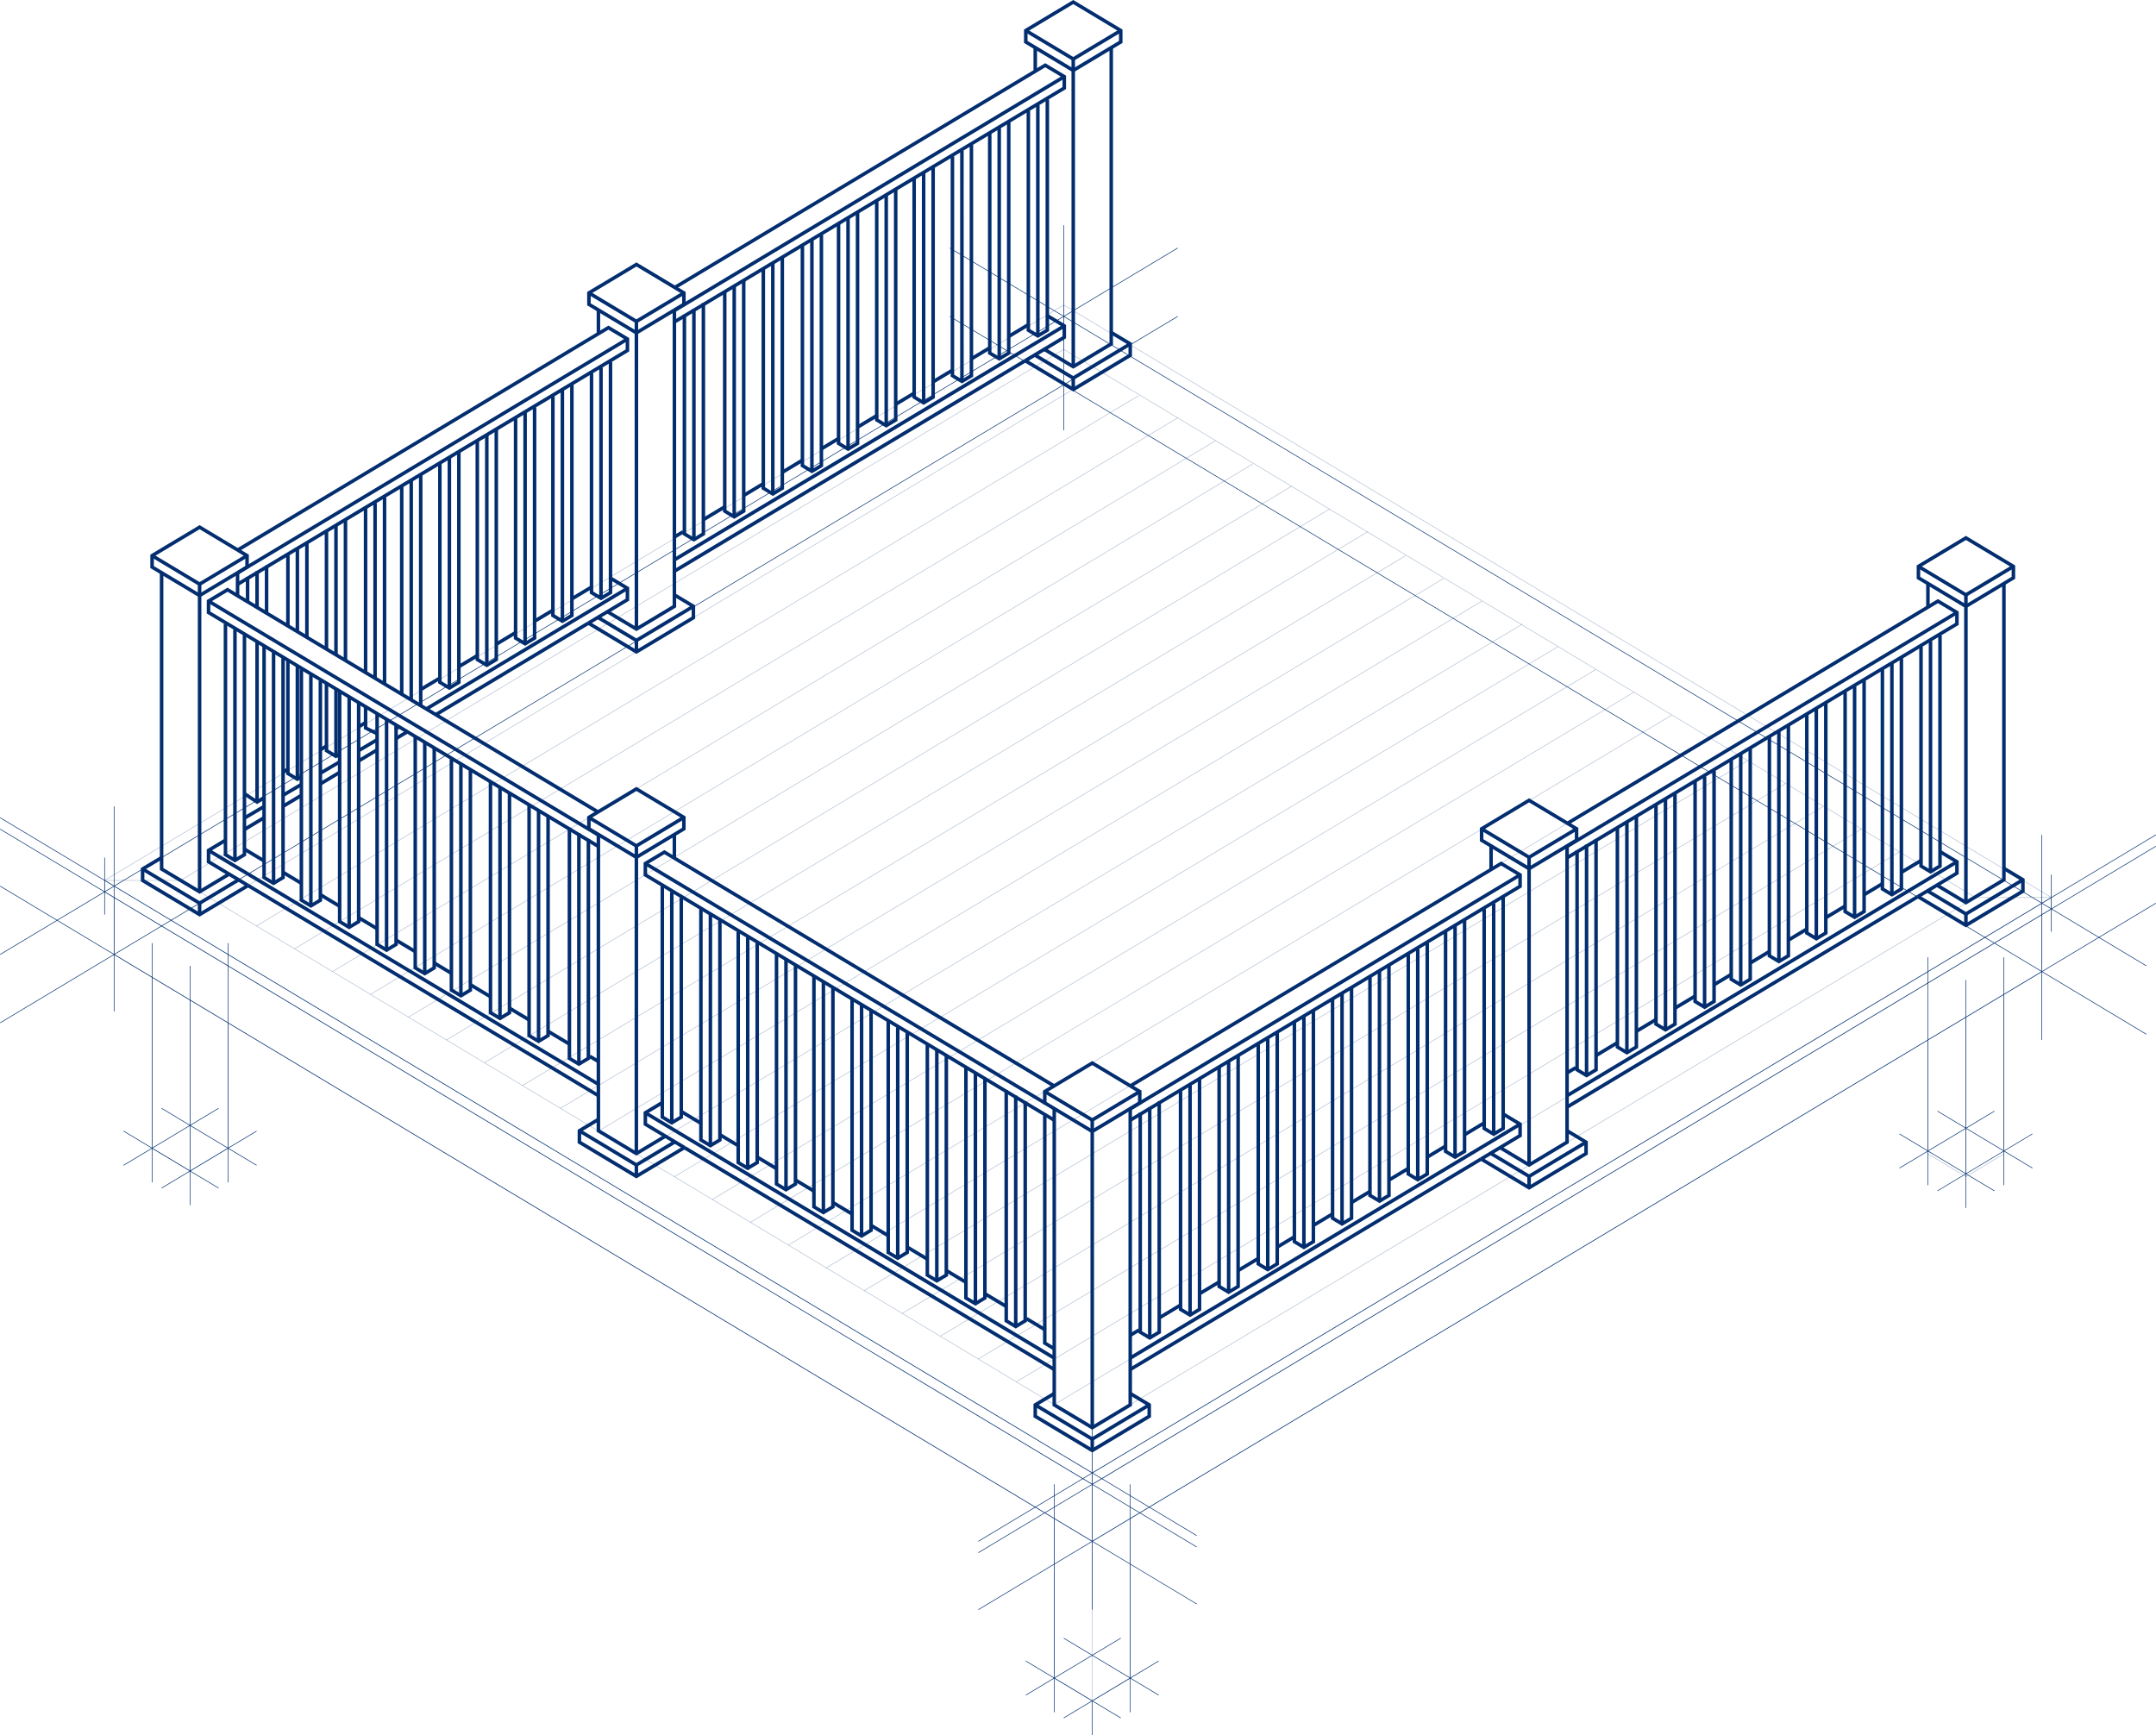 <?xml version="1.0" encoding="UTF-8"?><svg id="b" xmlns="http://www.w3.org/2000/svg" width="918.29" height="739.05" viewBox="0 0 918.29 739.05"><g id="c"><g id="d"><polygon points="453.08 129.91 44.55 375.02 44.56 379.87 465.21 632.27 873.74 387.15 873.74 382.3 453.08 129.91" fill="none" opacity=".3" stroke="#022d6f" stroke-miterlimit="10" stroke-width=".25"/><line x1="44.55" y1="375.02" x2="465.21" y2="627.41" fill="none" opacity=".3" stroke="#022d6f" stroke-miterlimit="10" stroke-width=".25"/><line x1="873.74" y1="382.3" x2="465.21" y2="627.41" fill="none" opacity=".3" stroke="#022d6f" stroke-miterlimit="10" stroke-width=".25"/><line x1="76.88" y1="375.02" x2="453.08" y2="148.81" fill="none" opacity=".3" stroke="#022d6f" stroke-miterlimit="10" stroke-width=".25"/><line x1="93.06" y1="384.73" x2="469.54" y2="158.35" fill="none" opacity=".3" stroke="#022d6f" stroke-miterlimit="10" stroke-width=".25"/><line x1="109.24" y1="394.43" x2="485.02" y2="168.48" fill="none" opacity=".3" stroke="#022d6f" stroke-miterlimit="10" stroke-width=".25"/><line x1="125.45" y1="404.14" x2="501.62" y2="177.96" fill="none" opacity=".3" stroke="#022d6f" stroke-miterlimit="10" stroke-width=".25"/><line x1="141.63" y1="413.85" x2="517.8" y2="187.67" fill="none" opacity=".3" stroke="#022d6f" stroke-miterlimit="10" stroke-width=".25"/><line x1="157.81" y1="423.56" x2="533.57" y2="197.62" fill="none" opacity=".3" stroke="#022d6f" stroke-miterlimit="10" stroke-width=".25"/><line x1="173.99" y1="433.26" x2="550.15" y2="207.08" fill="none" opacity=".3" stroke="#022d6f" stroke-miterlimit="10" stroke-width=".25"/><line x1="190.17" y1="442.97" x2="566.33" y2="216.79" fill="none" opacity=".3" stroke="#022d6f" stroke-miterlimit="10" stroke-width=".25"/><line x1="206.35" y1="452.68" x2="582.51" y2="226.49" fill="none" opacity=".3" stroke="#022d6f" stroke-miterlimit="10" stroke-width=".25"/><line x1="222.53" y1="462.4" x2="598.69" y2="236.69" fill="none" opacity=".3" stroke="#022d6f" stroke-miterlimit="10" stroke-width=".25"/><line x1="238.71" y1="472.11" x2="614.87" y2="246.39" fill="none" opacity=".3" stroke="#022d6f" stroke-miterlimit="10" stroke-width=".25"/><line x1="254.88" y1="481.81" x2="631.05" y2="256.1" fill="none" opacity=".3" stroke="#022d6f" stroke-miterlimit="10" stroke-width=".25"/><line x1="271.05" y1="491.51" x2="648.44" y2="265.81" fill="none" opacity=".3" stroke="#022d6f" stroke-miterlimit="10" stroke-width=".25"/><line x1="287.24" y1="501.23" x2="663.41" y2="275.52" fill="none" opacity=".3" stroke="#022d6f" stroke-miterlimit="10" stroke-width=".25"/><line x1="303.41" y1="510.92" x2="679.59" y2="285.23" fill="none" opacity=".3" stroke="#022d6f" stroke-miterlimit="10" stroke-width=".25"/><line x1="319.6" y1="520.64" x2="695.77" y2="294.93" fill="none" opacity=".3" stroke="#022d6f" stroke-miterlimit="10" stroke-width=".25"/><line x1="335.78" y1="530.35" x2="711.95" y2="304.64" fill="none" opacity=".3" stroke="#022d6f" stroke-miterlimit="10" stroke-width=".25"/><line x1="351.96" y1="540.05" x2="728.12" y2="314.35" fill="none" opacity=".3" stroke="#022d6f" stroke-miterlimit="10" stroke-width=".25"/><line x1="384.32" y1="559.47" x2="760.48" y2="333.76" fill="none" opacity=".3" stroke="#022d6f" stroke-miterlimit="10" stroke-width=".25"/><line x1="400.5" y1="569.17" x2="776.66" y2="343.47" fill="none" opacity=".3" stroke="#022d6f" stroke-miterlimit="10" stroke-width=".25"/><line x1="416.67" y1="578.88" x2="792.84" y2="353.18" fill="none" opacity=".3" stroke="#022d6f" stroke-miterlimit="10" stroke-width=".25"/><line x1="432.86" y1="588.59" x2="809.02" y2="362.89" fill="none" opacity=".3" stroke="#022d6f" stroke-miterlimit="10" stroke-width=".25"/><line x1="449.03" y1="598.29" x2="825.2" y2="372.59" fill="none" opacity=".3" stroke="#022d6f" stroke-miterlimit="10" stroke-width=".25"/><line x1="368.13" y1="549.75" x2="744.29" y2="324.05" fill="none" opacity=".3" stroke="#022d6f" stroke-miterlimit="10" stroke-width=".25"/><line x1="44.55" y1="375.02" x2="76.88" y2="375.02" fill="none" opacity=".3" stroke="#022d6f" stroke-miterlimit="10" stroke-width=".25"/><line x1="465.21" y1="608" x2="76.88" y2="375.02" fill="none" opacity=".3" stroke="#022d6f" stroke-miterlimit="10" stroke-width=".25"/><line x1="453.08" y1="129.91" x2="453.08" y2="148.81" fill="none" opacity=".3" stroke="#022d6f" stroke-miterlimit="10" stroke-width=".25"/><line x1="453.08" y1="148.81" x2="841.38" y2="382.3" fill="none" opacity=".3" stroke="#022d6f" stroke-miterlimit="10" stroke-width=".25"/><line x1="873.74" y1="382.3" x2="841.38" y2="382.3" fill="none" opacity=".3" stroke="#022d6f" stroke-miterlimit="10" stroke-width=".25"/><line x1="465.21" y1="608" x2="841.38" y2="382.3" fill="none" opacity=".3" stroke="#022d6f" stroke-miterlimit="10" stroke-width=".25"/><line x1="465.21" y1="608" x2="465.21" y2="632.27" fill="none" opacity=".3" stroke="#022d6f" stroke-miterlimit="10" stroke-width=".25"/></g><g id="e"><line x1=".06" y1="406.57" x2="501.62" y2="105.64" fill="none" stroke="#002d6f" stroke-miterlimit="10" stroke-width=".25"/><line x1=".06" y1="435.69" x2="501.62" y2="134.76" fill="none" stroke="#002d6f" stroke-miterlimit="10" stroke-width=".25"/><line x1="416.68" y1="656.54" x2="918.23" y2="355.61" fill="none" stroke="#002d6f" stroke-miterlimit="10" stroke-width=".25"/><line x1="416.68" y1="661.39" x2="918.23" y2="360.46" fill="none" stroke="#002d6f" stroke-miterlimit="10" stroke-width=".25"/><line x1="416.68" y1="685.66" x2="918.23" y2="384.73" fill="none" stroke="#002d6f" stroke-miterlimit="10" stroke-width=".25"/><line x1="404.54" y1="105.64" x2="914.18" y2="411.42" fill="none" stroke="#002d6f" stroke-miterlimit="10" stroke-width=".25"/><line x1=".06" y1="353.18" x2="509.71" y2="658.96" fill="none" stroke="#002d6f" stroke-miterlimit="10" stroke-width=".25"/><line x1=".06" y1="348.32" x2="509.71" y2="654.11" fill="none" stroke="#002d6f" stroke-miterlimit="10" stroke-width=".25"/><line x1=".06" y1="377.45" x2="509.71" y2="683.23" fill="none" stroke="#002d6f" stroke-miterlimit="10" stroke-width=".25"/><line x1="48.6" y1="343.47" x2="48.6" y2="430.84" fill="none" stroke="#002d6f" stroke-miterlimit="10" stroke-width=".25"/><line x1="465.21" y1="598.29" x2="465.21" y2="685.66" fill="none" stroke="#002d6f" stroke-miterlimit="10" stroke-width=".25"/><line x1="869.63" y1="355.6" x2="869.63" y2="442.97" fill="none" stroke="#002d6f" stroke-miterlimit="10" stroke-width=".25"/><line x1="873.73" y1="372.59" x2="873.73" y2="396.86" fill="none" stroke="#002d6f" stroke-miterlimit="10" stroke-width=".25"/><line x1="453.08" y1="95.93" x2="453.08" y2="183.3" fill="none" stroke="#002d6f" stroke-miterlimit="10" stroke-width=".25"/><line x1="404.54" y1="134.76" x2="914.18" y2="440.55" fill="none" stroke="#002d6f" stroke-miterlimit="10" stroke-width=".25"/><line x1="44.55" y1="365.31" x2="44.55" y2="389.58" fill="none" stroke="#002d6f" stroke-miterlimit="10" stroke-width=".25"/><line x1="436.9" y1="707.5" x2="477.35" y2="731.77" fill="none" stroke="#002d6f" stroke-miterlimit="10" stroke-width=".25"/><line x1="453.08" y1="697.79" x2="493.53" y2="722.06" fill="none" stroke="#002d6f" stroke-miterlimit="10" stroke-width=".25"/><line x1="493.53" y1="707.5" x2="453.08" y2="731.77" fill="none" stroke="#002d6f" stroke-miterlimit="10" stroke-width=".25"/><line x1="477.35" y1="697.79" x2="436.9" y2="722.06" fill="none" stroke="#002d6f" stroke-miterlimit="10" stroke-width=".25"/><line x1="449.04" y1="632.27" x2="449.04" y2="729.34" fill="none" stroke="#002d6f" stroke-miterlimit="10" stroke-width=".25"/><line x1="481.39" y1="632.27" x2="481.39" y2="729.34" fill="none" stroke="#002d6f" stroke-miterlimit="10" stroke-width=".25"/><line x1="465.21" y1="724.49" x2="465.21" y2="739.05" fill="none" stroke="#002d6f" stroke-miterlimit="10" stroke-width=".25"/><line x1="809.02" y1="482.99" x2="849.47" y2="507.27" fill="none" stroke="#002d6f" stroke-miterlimit="10" stroke-width=".25"/><line x1="825.2" y1="473.29" x2="865.65" y2="497.56" fill="none" stroke="#002d6f" stroke-miterlimit="10" stroke-width=".25"/><line x1="865.65" y1="482.99" x2="825.2" y2="507.26" fill="none" stroke="#002d6f" stroke-miterlimit="10" stroke-width=".25"/><line x1="849.47" y1="473.29" x2="809.02" y2="497.56" fill="none" stroke="#002d6f" stroke-miterlimit="10" stroke-width=".25"/><line x1="821.16" y1="407.76" x2="821.16" y2="504.84" fill="none" stroke="#002d6f" stroke-miterlimit="10" stroke-width=".25"/><line x1="853.51" y1="407.76" x2="853.51" y2="504.84" fill="none" stroke="#002d6f" stroke-miterlimit="10" stroke-width=".25"/><line x1="837.33" y1="417.47" x2="837.33" y2="514.54" fill="none" stroke="#002d6f" stroke-miterlimit="10" stroke-width=".25"/><line x1="52.65" y1="481.8" x2="93.1" y2="506.07" fill="none" stroke="#002d6f" stroke-miterlimit="10" stroke-width=".25"/><line x1="68.82" y1="472.09" x2="109.28" y2="496.36" fill="none" stroke="#002d6f" stroke-miterlimit="10" stroke-width=".25"/><line x1="109.27" y1="481.8" x2="68.83" y2="506.07" fill="none" stroke="#002d6f" stroke-miterlimit="10" stroke-width=".25"/><line x1="93.09" y1="472.09" x2="52.65" y2="496.36" fill="none" stroke="#002d6f" stroke-miterlimit="10" stroke-width=".25"/><line x1="64.78" y1="401.72" x2="64.78" y2="503.64" fill="none" stroke="#002d6f" stroke-miterlimit="10" stroke-width=".25"/><line x1="97.14" y1="401.72" x2="97.14" y2="503.64" fill="none" stroke="#002d6f" stroke-miterlimit="10" stroke-width=".25"/><line x1="80.96" y1="411.42" x2="80.96" y2="513.35" fill="none" stroke="#002d6f" stroke-miterlimit="10" stroke-width=".25"/></g><g id="f"><line x1="465.21" y1="656.54" x2="465.21" y2="632.27" fill="none" opacity=".3" stroke="#022d6f" stroke-miterlimit="10" stroke-width=".25"/><polyline points="48.6 382.3 48.6 406.57 465.21 656.54 869.69 413.85 869.69 389.58" fill="none" opacity=".3" stroke="#022d6f" stroke-miterlimit="10" stroke-width=".25"/><g opacity=".3"><polyline points="64.78 416.28 64.78 489.08 80.96 498.79 97.14 489.08 97.14 435.69" fill="none" stroke="#022d6f" stroke-miterlimit="10" stroke-width=".25"/><line x1="80.96" y1="425.99" x2="80.96" y2="498.79" fill="none" stroke="#022d6f" stroke-miterlimit="10" stroke-width=".25"/></g><g opacity=".3"><polyline points="821.15 443.51 821.15 491.51 837.33 501.22 853.51 491.51 853.51 423.56" fill="none" stroke="#022d6f" stroke-miterlimit="10" stroke-width=".25"/><line x1="837.33" y1="433.26" x2="837.33" y2="501.22" fill="none" stroke="#022d6f" stroke-miterlimit="10" stroke-width=".25"/></g><g opacity=".3"><polyline points="449.04 646.83 449.03 714.78 465.22 724.49 481.39 714.78 481.39 646.83" fill="none" stroke="#022d6f" stroke-miterlimit="10" stroke-width=".25"/><line x1="465.22" y1="656.54" x2="465.22" y2="724.49" fill="none" stroke="#022d6f" stroke-miterlimit="10" stroke-width=".25"/></g></g></g><g id="g"><polyline points="837.33 384.46 837.33 258.26 857.56 246.12 857.56 241.27 837.33 229.14 817.11 241.27 817.11 246.13 837.33 258.26" fill="none" stroke="#022d6f" stroke-miterlimit="10" stroke-width="1.5"/><line x1="821.15" y1="258.26" x2="821.15" y2="248.55" fill="none" stroke="#022d6f" stroke-miterlimit="10" stroke-width="1.5"/><polyline points="853.51 248.55 853.51 374.75 837.33 384.46 824.98 377.05" fill="none" stroke="#022d6f" stroke-miterlimit="10" stroke-width="1.5"/><polyline points="816.86 381.88 837.33 394.16 861.6 379.6 861.6 374.75 853.51 369.89" fill="none" stroke="#022d6f" stroke-miterlimit="10" stroke-width="1.5"/><polyline points="861.6 374.75 837.33 389.31 820.88 379.44" fill="none" stroke="#022d6f" stroke-miterlimit="10" stroke-width="1.5"/><line x1="837.33" y1="389.31" x2="837.33" y2="394.16" fill="none" stroke="#022d6f" stroke-miterlimit="10" stroke-width="1.5"/><polyline points="857.56 241.27 837.33 253.4 817.11 241.27" fill="none" stroke="#022d6f" stroke-miterlimit="10" stroke-width="1.5"/><line x1="837.33" y1="258.26" x2="837.33" y2="253.4" fill="none" stroke="#022d6f" stroke-miterlimit="10" stroke-width="1.5"/><polyline points="667.4 365.42 833.5 265.76 833.5 260.9 825.41 256.05 667.45 350.82" fill="none" stroke="#022d6f" stroke-miterlimit="10" stroke-width="1.5"/><line x1="667.67" y1="360.41" x2="833.5" y2="260.9" fill="none" stroke="#022d6f" stroke-miterlimit="10" stroke-width="1.5"/><line x1="671.17" y1="454.77" x2="667.4" y2="457.03" fill="none" stroke="#022d6f" stroke-miterlimit="10" stroke-width="1.5"/><line x1="688.88" y1="444.14" x2="679.8" y2="449.59" fill="none" stroke="#022d6f" stroke-miterlimit="10" stroke-width="1.5"/><line x1="705.32" y1="434.28" x2="696.97" y2="439.29" fill="none" stroke="#022d6f" stroke-miterlimit="10" stroke-width="1.5"/><line x1="721.97" y1="424.29" x2="713.41" y2="429.43" fill="none" stroke="#022d6f" stroke-miterlimit="10" stroke-width="1.5"/><line x1="737.37" y1="415.05" x2="730.06" y2="419.44" fill="none" stroke="#022d6f" stroke-miterlimit="10" stroke-width="1.5"/><line x1="753.62" y1="405.3" x2="745.46" y2="410.2" fill="none" stroke="#022d6f" stroke-miterlimit="10" stroke-width="1.5"/><line x1="769.56" y1="395.74" x2="761.71" y2="400.45" fill="none" stroke="#022d6f" stroke-miterlimit="10" stroke-width="1.5"/><line x1="785.87" y1="385.95" x2="777.72" y2="390.84" fill="none" stroke="#022d6f" stroke-miterlimit="10" stroke-width="1.5"/><line x1="801.76" y1="376.42" x2="793.96" y2="381.1" fill="none" stroke="#022d6f" stroke-miterlimit="10" stroke-width="1.5"/><line x1="818.2" y1="366.55" x2="809.85" y2="371.57" fill="none" stroke="#022d6f" stroke-miterlimit="10" stroke-width="1.5"/><polyline points="816.82 381.94 833.5 371.93 833.5 367.08 826.42 362.83" fill="none" stroke="#022d6f" stroke-miterlimit="10" stroke-width="1.5"/><line x1="667.45" y1="471.57" x2="816.82" y2="381.94" fill="none" stroke="#022d6f" stroke-miterlimit="10" stroke-width="1.5"/><line x1="667.67" y1="466.58" x2="833.5" y2="367.08" fill="none" stroke="#022d6f" stroke-miterlimit="10" stroke-width="1.5"/><g id="h"><polyline points="688.88 352.53 688.89 445.96 692.93 448.39 696.97 445.96 696.97 347.67" fill="none" stroke="#022d6f" stroke-miterlimit="10" stroke-width="1.5"/><line x1="692.93" y1="350.1" x2="692.93" y2="448.39" fill="none" stroke="#022d6f" stroke-miterlimit="10" stroke-width="1.5"/><polyline points="671.71 362.25 671.72 455.68 675.76 458.11 679.8 455.68 679.8 357.39" fill="none" stroke="#022d6f" stroke-miterlimit="10" stroke-width="1.5"/><line x1="675.76" y1="359.82" x2="675.76" y2="458.11" fill="none" stroke="#022d6f" stroke-miterlimit="10" stroke-width="1.5"/><polyline points="705.32 342.78 705.32 436.21 709.37 438.64 713.41 436.22 713.41 337.92" fill="none" stroke="#022d6f" stroke-miterlimit="10" stroke-width="1.5"/><line x1="709.36" y1="340.35" x2="709.37" y2="438.64" fill="none" stroke="#022d6f" stroke-miterlimit="10" stroke-width="1.5"/><polyline points="721.97 333.14 721.98 426.58 726.02 429.01 730.06 426.58 730.06 328.29" fill="none" stroke="#022d6f" stroke-miterlimit="10" stroke-width="1.5"/><line x1="726.02" y1="330.72" x2="726.02" y2="429.01" fill="none" stroke="#022d6f" stroke-miterlimit="10" stroke-width="1.5"/><polyline points="737.37 323.68 737.37 417.12 741.41 419.54 745.46 417.12 745.46 318.82" fill="none" stroke="#022d6f" stroke-miterlimit="10" stroke-width="1.5"/><line x1="741.41" y1="321.25" x2="741.41" y2="419.54" fill="none" stroke="#022d6f" stroke-miterlimit="10" stroke-width="1.5"/><polyline points="753.62 313.69 753.62 407.12 757.67 409.55 761.71 407.12 761.71 308.83" fill="none" stroke="#022d6f" stroke-miterlimit="10" stroke-width="1.5"/><line x1="757.66" y1="311.26" x2="757.67" y2="409.55" fill="none" stroke="#022d6f" stroke-miterlimit="10" stroke-width="1.5"/><polyline points="769.56 303.98 769.56 397.41 773.61 399.84 777.65 397.41 777.65 299.12" fill="none" stroke="#022d6f" stroke-miterlimit="10" stroke-width="1.5"/><line x1="773.6" y1="301.55" x2="773.61" y2="399.84" fill="none" stroke="#022d6f" stroke-miterlimit="10" stroke-width="1.5"/><polyline points="785.87 294.85 785.87 388.28 789.91 390.71 793.96 388.29 793.96 289.99" fill="none" stroke="#022d6f" stroke-miterlimit="10" stroke-width="1.5"/><line x1="789.91" y1="292.42" x2="789.91" y2="390.71" fill="none" stroke="#022d6f" stroke-miterlimit="10" stroke-width="1.5"/><polyline points="801.76 285.21 801.76 378.65 805.8 381.08 809.85 378.65 809.85 280.36" fill="none" stroke="#022d6f" stroke-miterlimit="10" stroke-width="1.5"/><line x1="805.8" y1="282.79" x2="805.8" y2="381.08" fill="none" stroke="#022d6f" stroke-miterlimit="10" stroke-width="1.5"/><polyline points="818.2 275.47 818.21 368.9 822.25 371.33 826.29 368.9 826.29 270.61" fill="none" stroke="#022d6f" stroke-miterlimit="10" stroke-width="1.5"/><line x1="822.25" y1="273.04" x2="822.25" y2="371.33" fill="none" stroke="#022d6f" stroke-miterlimit="10" stroke-width="1.5"/></g><polyline points="651.27 496.23 651.27 370.03 671.5 357.9 671.5 353.04 651.27 340.91 631.05 353.04 631.05 357.9 651.27 370.03" fill="none" stroke="#022d6f" stroke-miterlimit="10" stroke-width="1.5"/><line x1="635.09" y1="370.03" x2="635.09" y2="360.32" fill="none" stroke="#022d6f" stroke-miterlimit="10" stroke-width="1.5"/><polyline points="667.45 360.32 667.45 486.52 651.27 496.23 638.92 488.82" fill="none" stroke="#022d6f" stroke-miterlimit="10" stroke-width="1.5"/><polyline points="630.8 493.65 651.27 505.93 675.54 491.37 675.54 486.52 667.45 481.66" fill="none" stroke="#022d6f" stroke-miterlimit="10" stroke-width="1.5"/><polyline points="675.54 486.52 651.27 501.08 634.82 491.21" fill="none" stroke="#022d6f" stroke-miterlimit="10" stroke-width="1.5"/><line x1="651.27" y1="501.08" x2="651.27" y2="505.93" fill="none" stroke="#022d6f" stroke-miterlimit="10" stroke-width="1.5"/><polyline points="671.5 353.04 651.27 365.17 631.05 353.04" fill="none" stroke="#022d6f" stroke-miterlimit="10" stroke-width="1.5"/><line x1="651.27" y1="370.03" x2="651.27" y2="365.17" fill="none" stroke="#022d6f" stroke-miterlimit="10" stroke-width="1.5"/><polyline points="465.22 608.13 465.21 481.94 485.44 469.8 485.44 464.95 465.21 452.81 444.99 464.95 444.99 469.8 465.21 481.94" fill="none" stroke="#022d6f" stroke-miterlimit="10" stroke-width="1.5"/><polyline points="481.39 472.23 481.39 598.43 465.22 608.13 449.03 598.42 449.03 472.23" fill="none" stroke="#022d6f" stroke-miterlimit="10" stroke-width="1.5"/><polyline points="449.03 593.57 440.94 598.42 440.94 603.28 465.22 617.84 489.49 603.28 489.48 598.43 481.4 593.57" fill="none" stroke="#022d6f" stroke-miterlimit="10" stroke-width="1.5"/><polyline points="489.48 598.43 465.21 612.99 440.94 598.42" fill="none" stroke="#022d6f" stroke-miterlimit="10" stroke-width="1.5"/><line x1="465.22" y1="617.84" x2="465.21" y2="612.99" fill="none" stroke="#022d6f" stroke-miterlimit="10" stroke-width="1.5"/><polyline points="485.44 464.95 465.21 477.08 444.99 464.95" fill="none" stroke="#022d6f" stroke-miterlimit="10" stroke-width="1.5"/><line x1="465.21" y1="481.94" x2="465.21" y2="477.08" fill="none" stroke="#022d6f" stroke-miterlimit="10" stroke-width="1.5"/><polyline points="481.34 477.19 647.44 377.53 647.44 372.67 639.35 367.82 481.39 462.6" fill="none" stroke="#022d6f" stroke-miterlimit="10" stroke-width="1.5"/><line x1="481.61" y1="472.18" x2="647.44" y2="372.67" fill="none" stroke="#022d6f" stroke-miterlimit="10" stroke-width="1.5"/><line x1="485.11" y1="566.54" x2="481.34" y2="568.81" fill="none" stroke="#022d6f" stroke-miterlimit="10" stroke-width="1.5"/><line x1="502.82" y1="555.91" x2="493.74" y2="561.36" fill="none" stroke="#022d6f" stroke-miterlimit="10" stroke-width="1.5"/><line x1="519.26" y1="546.05" x2="510.91" y2="551.06" fill="none" stroke="#022d6f" stroke-miterlimit="10" stroke-width="1.5"/><line x1="535.91" y1="536.06" x2="527.35" y2="541.2" fill="none" stroke="#022d6f" stroke-miterlimit="10" stroke-width="1.5"/><line x1="551.31" y1="526.82" x2="544" y2="531.21" fill="none" stroke="#022d6f" stroke-miterlimit="10" stroke-width="1.5"/><line x1="567.57" y1="517.07" x2="559.4" y2="521.97" fill="none" stroke="#022d6f" stroke-miterlimit="10" stroke-width="1.5"/><line x1="583.5" y1="507.51" x2="575.65" y2="512.22" fill="none" stroke="#022d6f" stroke-miterlimit="10" stroke-width="1.5"/><line x1="599.81" y1="497.72" x2="591.67" y2="502.61" fill="none" stroke="#022d6f" stroke-miterlimit="10" stroke-width="1.5"/><line x1="615.7" y1="488.19" x2="607.9" y2="492.87" fill="none" stroke="#022d6f" stroke-miterlimit="10" stroke-width="1.5"/><line x1="632.14" y1="478.32" x2="623.79" y2="483.34" fill="none" stroke="#022d6f" stroke-miterlimit="10" stroke-width="1.5"/><polyline points="630.76 493.72 647.44 483.71 647.44 478.85 640.36 474.6" fill="none" stroke="#022d6f" stroke-miterlimit="10" stroke-width="1.5"/><line x1="481.39" y1="583.34" x2="630.76" y2="493.72" fill="none" stroke="#022d6f" stroke-miterlimit="10" stroke-width="1.5"/><line x1="481.61" y1="578.35" x2="647.44" y2="478.85" fill="none" stroke="#022d6f" stroke-miterlimit="10" stroke-width="1.5"/><g id="i"><polyline points="502.82 464.3 502.83 557.73 506.87 560.16 510.91 557.74 510.91 459.44" fill="none" stroke="#022d6f" stroke-miterlimit="10" stroke-width="1.5"/><line x1="506.87" y1="461.87" x2="506.87" y2="560.16" fill="none" stroke="#022d6f" stroke-miterlimit="10" stroke-width="1.5"/><polyline points="485.65 474.02 485.66 567.45 489.7 569.88 493.74 567.45 493.74 469.16" fill="none" stroke="#022d6f" stroke-miterlimit="10" stroke-width="1.5"/><line x1="489.7" y1="471.59" x2="489.7" y2="569.88" fill="none" stroke="#022d6f" stroke-miterlimit="10" stroke-width="1.5"/><polyline points="519.26 454.55 519.26 547.99 523.31 550.41 527.35 547.99 527.35 449.69" fill="none" stroke="#022d6f" stroke-miterlimit="10" stroke-width="1.5"/><line x1="523.3" y1="452.12" x2="523.31" y2="550.41" fill="none" stroke="#022d6f" stroke-miterlimit="10" stroke-width="1.5"/><polyline points="535.91 444.92 535.92 538.35 539.96 540.78 544 538.35 544 440.06" fill="none" stroke="#022d6f" stroke-miterlimit="10" stroke-width="1.5"/><line x1="539.96" y1="442.49" x2="539.96" y2="540.78" fill="none" stroke="#022d6f" stroke-miterlimit="10" stroke-width="1.5"/><polyline points="551.31 435.45 551.31 528.89 555.36 531.31 559.4 528.89 559.4 430.59" fill="none" stroke="#022d6f" stroke-miterlimit="10" stroke-width="1.5"/><line x1="555.35" y1="433.02" x2="555.36" y2="531.31" fill="none" stroke="#022d6f" stroke-miterlimit="10" stroke-width="1.5"/><polyline points="567.56 425.46 567.57 518.89 571.61 521.32 575.65 518.9 575.65 420.6" fill="none" stroke="#022d6f" stroke-miterlimit="10" stroke-width="1.5"/><line x1="571.61" y1="423.03" x2="571.61" y2="521.32" fill="none" stroke="#022d6f" stroke-miterlimit="10" stroke-width="1.5"/><polyline points="583.5 415.75 583.5 509.18 587.55 511.61 591.59 509.19 591.59 410.89" fill="none" stroke="#022d6f" stroke-miterlimit="10" stroke-width="1.5"/><line x1="587.55" y1="413.32" x2="587.55" y2="511.61" fill="none" stroke="#022d6f" stroke-miterlimit="10" stroke-width="1.5"/><polyline points="599.81 406.62 599.81 500.06 603.85 502.48 607.9 500.06 607.9 401.76" fill="none" stroke="#022d6f" stroke-miterlimit="10" stroke-width="1.5"/><line x1="603.85" y1="404.19" x2="603.85" y2="502.48" fill="none" stroke="#022d6f" stroke-miterlimit="10" stroke-width="1.5"/><polyline points="615.7 396.99 615.7 490.42 619.74 492.85 623.79 490.42 623.79 392.13" fill="none" stroke="#022d6f" stroke-miterlimit="10" stroke-width="1.5"/><line x1="619.74" y1="394.56" x2="619.74" y2="492.85" fill="none" stroke="#022d6f" stroke-miterlimit="10" stroke-width="1.5"/><polyline points="632.14 387.24 632.15 480.67 636.19 483.1 640.23 480.67 640.23 382.38" fill="none" stroke="#022d6f" stroke-miterlimit="10" stroke-width="1.5"/><line x1="636.19" y1="384.81" x2="636.19" y2="483.1" fill="none" stroke="#022d6f" stroke-miterlimit="10" stroke-width="1.5"/></g><polyline points="254.92 360.57 88.82 260.9 88.82 256.05 96.91 251.2 254.87 345.97" fill="none" stroke="#022d6f" stroke-miterlimit="10" stroke-width="1.5"/><line x1="254.65" y1="355.55" x2="88.82" y2="256.05" fill="none" stroke="#022d6f" stroke-miterlimit="10" stroke-width="1.5"/><line x1="251.15" y1="449.92" x2="254.92" y2="452.18" fill="none" stroke="#022d6f" stroke-miterlimit="10" stroke-width="1.5"/><line x1="233.44" y1="439.29" x2="242.52" y2="444.74" fill="none" stroke="#022d6f" stroke-miterlimit="10" stroke-width="1.5"/><line x1="217" y1="429.43" x2="225.35" y2="434.44" fill="none" stroke="#022d6f" stroke-miterlimit="10" stroke-width="1.5"/><line x1="200.35" y1="419.44" x2="208.91" y2="424.57" fill="none" stroke="#022d6f" stroke-miterlimit="10" stroke-width="1.5"/><line x1="184.95" y1="410.2" x2="192.26" y2="414.58" fill="none" stroke="#022d6f" stroke-miterlimit="10" stroke-width="1.5"/><line x1="168.7" y1="400.44" x2="176.86" y2="405.35" fill="none" stroke="#022d6f" stroke-miterlimit="10" stroke-width="1.5"/><line x1="152.76" y1="390.88" x2="160.61" y2="395.59" fill="none" stroke="#022d6f" stroke-miterlimit="10" stroke-width="1.5"/><line x1="136.45" y1="381.1" x2="144.59" y2="385.98" fill="none" stroke="#022d6f" stroke-miterlimit="10" stroke-width="1.5"/><line x1="120.56" y1="371.57" x2="128.36" y2="376.25" fill="none" stroke="#022d6f" stroke-miterlimit="10" stroke-width="1.5"/><line x1="104.12" y1="361.7" x2="112.47" y2="366.71" fill="none" stroke="#022d6f" stroke-miterlimit="10" stroke-width="1.5"/><polyline points="105.5 377.09 88.82 367.08 88.82 362.22 95.9 357.98" fill="none" stroke="#022d6f" stroke-miterlimit="10" stroke-width="1.5"/><line x1="254.87" y1="466.71" x2="105.5" y2="377.09" fill="none" stroke="#022d6f" stroke-miterlimit="10" stroke-width="1.5"/><line x1="254.65" y1="461.73" x2="88.82" y2="362.22" fill="none" stroke="#022d6f" stroke-miterlimit="10" stroke-width="1.5"/><g id="j"><polyline points="233.44 347.68 233.43 441.11 229.39 443.54 225.35 441.11 225.35 342.82" fill="none" stroke="#022d6f" stroke-miterlimit="10" stroke-width="1.5"/><line x1="229.39" y1="345.25" x2="229.39" y2="443.54" fill="none" stroke="#022d6f" stroke-miterlimit="10" stroke-width="1.5"/><polyline points="250.61 357.39 250.6 450.83 246.56 453.25 242.52 450.83 242.52 352.54" fill="none" stroke="#022d6f" stroke-miterlimit="10" stroke-width="1.5"/><line x1="246.56" y1="354.96" x2="246.56" y2="453.25" fill="none" stroke="#022d6f" stroke-miterlimit="10" stroke-width="1.5"/><polyline points="217 337.93 217 431.36 212.95 433.79 208.91 431.36 208.91 333.07" fill="none" stroke="#022d6f" stroke-miterlimit="10" stroke-width="1.5"/><line x1="212.96" y1="335.5" x2="212.95" y2="433.79" fill="none" stroke="#022d6f" stroke-miterlimit="10" stroke-width="1.5"/><polyline points="200.35 328.29 200.34 421.72 196.3 424.15 192.26 421.73 192.26 323.43" fill="none" stroke="#022d6f" stroke-miterlimit="10" stroke-width="1.5"/><line x1="196.3" y1="325.86" x2="196.3" y2="424.15" fill="none" stroke="#022d6f" stroke-miterlimit="10" stroke-width="1.5"/><polyline points="184.95 318.83 184.95 412.26 180.91 414.69 176.86 412.26 176.86 313.97" fill="none" stroke="#022d6f" stroke-miterlimit="10" stroke-width="1.5"/><line x1="180.91" y1="316.4" x2="180.91" y2="414.69" fill="none" stroke="#022d6f" stroke-miterlimit="10" stroke-width="1.5"/><polyline points="168.7 308.84 168.7 402.27 164.65 404.7 160.61 402.27 160.61 303.98" fill="none" stroke="#022d6f" stroke-miterlimit="10" stroke-width="1.5"/><line x1="164.65" y1="306.41" x2="164.65" y2="404.7" fill="none" stroke="#022d6f" stroke-miterlimit="10" stroke-width="1.5"/><polyline points="152.76 299.13 152.76 392.56 148.71 394.99 144.67 392.56 144.67 294.27" fill="none" stroke="#022d6f" stroke-miterlimit="10" stroke-width="1.5"/><line x1="148.72" y1="296.7" x2="148.71" y2="394.99" fill="none" stroke="#022d6f" stroke-miterlimit="10" stroke-width="1.5"/><polyline points="136.45 290 136.45 383.43 132.41 385.86 128.36 383.43 128.36 285.14" fill="none" stroke="#022d6f" stroke-miterlimit="10" stroke-width="1.5"/><line x1="132.41" y1="287.57" x2="132.41" y2="385.86" fill="none" stroke="#022d6f" stroke-miterlimit="10" stroke-width="1.5"/><polyline points="120.56 280.36 120.56 373.79 116.52 376.22 112.47 373.8 112.47 275.5" fill="none" stroke="#022d6f" stroke-miterlimit="10" stroke-width="1.5"/><line x1="116.52" y1="277.93" x2="116.52" y2="376.22" fill="none" stroke="#022d6f" stroke-miterlimit="10" stroke-width="1.5"/><polyline points="104.12 270.61 104.11 364.05 100.07 366.48 96.03 364.05 96.03 265.76" fill="none" stroke="#022d6f" stroke-miterlimit="10" stroke-width="1.5"/><line x1="100.07" y1="268.19" x2="100.07" y2="366.48" fill="none" stroke="#022d6f" stroke-miterlimit="10" stroke-width="1.5"/></g><polyline points="271.04 491.37 271.05 365.18 250.82 353.04 250.82 348.19 271.05 336.05 291.27 348.19 291.27 353.04 271.05 365.18" fill="none" stroke="#022d6f" stroke-miterlimit="10" stroke-width="1.5"/><line x1="287.23" y1="365.18" x2="287.23" y2="355.47" fill="none" stroke="#022d6f" stroke-miterlimit="10" stroke-width="1.5"/><polyline points="254.87 355.47 254.87 481.66 271.04 491.37 283.39 483.96" fill="none" stroke="#022d6f" stroke-miterlimit="10" stroke-width="1.5"/><polyline points="291.52 488.8 271.04 501.08 246.78 486.52 246.78 481.67 254.87 476.81" fill="none" stroke="#022d6f" stroke-miterlimit="10" stroke-width="1.5"/><polyline points="246.78 481.67 271.05 496.23 287.5 486.36" fill="none" stroke="#022d6f" stroke-miterlimit="10" stroke-width="1.5"/><line x1="271.05" y1="496.23" x2="271.04" y2="501.08" fill="none" stroke="#022d6f" stroke-miterlimit="10" stroke-width="1.5"/><polyline points="250.82 348.19 271.05 360.32 291.27 348.19" fill="none" stroke="#022d6f" stroke-miterlimit="10" stroke-width="1.5"/><line x1="271.05" y1="365.18" x2="271.05" y2="360.32" fill="none" stroke="#022d6f" stroke-miterlimit="10" stroke-width="1.5"/><polyline points="448.85 477.06 274.87 372.67 274.87 367.82 282.97 362.97 449.03 462.61" fill="none" stroke="#022d6f" stroke-miterlimit="10" stroke-width="1.5"/><line x1="444.99" y1="469.8" x2="274.87" y2="367.82" fill="none" stroke="#022d6f" stroke-miterlimit="10" stroke-width="1.5"/><line x1="437.21" y1="561.69" x2="445.3" y2="566.54" fill="none" stroke="#022d6f" stroke-miterlimit="10" stroke-width="1.5"/><line x1="419.5" y1="551.06" x2="428.58" y2="556.51" fill="none" stroke="#022d6f" stroke-miterlimit="10" stroke-width="1.5"/><line x1="403.06" y1="541.2" x2="411.41" y2="546.21" fill="none" stroke="#022d6f" stroke-miterlimit="10" stroke-width="1.5"/><line x1="386.41" y1="531.21" x2="394.97" y2="536.35" fill="none" stroke="#022d6f" stroke-miterlimit="10" stroke-width="1.5"/><line x1="371.01" y1="521.97" x2="378.32" y2="526.35" fill="none" stroke="#022d6f" stroke-miterlimit="10" stroke-width="1.5"/><line x1="354.75" y1="512.22" x2="362.92" y2="517.12" fill="none" stroke="#022d6f" stroke-miterlimit="10" stroke-width="1.5"/><line x1="338.81" y1="502.65" x2="346.67" y2="507.36" fill="none" stroke="#022d6f" stroke-miterlimit="10" stroke-width="1.5"/><line x1="322.51" y1="492.87" x2="330.65" y2="497.76" fill="none" stroke="#022d6f" stroke-miterlimit="10" stroke-width="1.5"/><line x1="306.62" y1="483.34" x2="314.42" y2="488.02" fill="none" stroke="#022d6f" stroke-miterlimit="10" stroke-width="1.5"/><line x1="290.17" y1="473.47" x2="298.53" y2="478.48" fill="none" stroke="#022d6f" stroke-miterlimit="10" stroke-width="1.5"/><polyline points="291.56 488.86 274.87 478.85 274.87 474 281.96 469.75" fill="none" stroke="#022d6f" stroke-miterlimit="10" stroke-width="1.5"/><line x1="449.03" y1="583.35" x2="291.56" y2="488.86" fill="none" stroke="#022d6f" stroke-miterlimit="10" stroke-width="1.5"/><line x1="449.03" y1="578.49" x2="274.87" y2="474" fill="none" stroke="#022d6f" stroke-miterlimit="10" stroke-width="1.5"/><g id="k"><polyline points="419.5 459.45 419.49 552.88 415.45 555.31 411.41 552.88 411.41 454.59" fill="none" stroke="#022d6f" stroke-miterlimit="10" stroke-width="1.5"/><line x1="415.45" y1="457.02" x2="415.45" y2="555.31" fill="none" stroke="#022d6f" stroke-miterlimit="10" stroke-width="1.5"/><polyline points="436.67 469.16 436.66 562.6 432.62 565.03 428.58 562.6 428.58 464.31" fill="none" stroke="#022d6f" stroke-miterlimit="10" stroke-width="1.5"/><line x1="432.62" y1="466.74" x2="432.62" y2="565.03" fill="none" stroke="#022d6f" stroke-miterlimit="10" stroke-width="1.5"/><polyline points="449.03 574.52 444.99 572.09 444.99 475.25" fill="none" stroke="#022d6f" stroke-miterlimit="10" stroke-width="1.5"/><polyline points="403.06 449.7 403.06 543.13 399.01 545.56 394.97 543.13 394.97 444.84" fill="none" stroke="#022d6f" stroke-miterlimit="10" stroke-width="1.5"/><line x1="399.01" y1="447.27" x2="399.01" y2="545.56" fill="none" stroke="#022d6f" stroke-miterlimit="10" stroke-width="1.5"/><polyline points="386.41 440.06 386.4 533.49 382.36 535.92 378.32 533.5 378.32 435.2" fill="none" stroke="#022d6f" stroke-miterlimit="10" stroke-width="1.5"/><line x1="382.36" y1="437.63" x2="382.36" y2="535.92" fill="none" stroke="#022d6f" stroke-miterlimit="10" stroke-width="1.5"/><polyline points="371.01 430.6 371.01 524.03 366.96 526.46 362.92 524.03 362.92 425.74" fill="none" stroke="#022d6f" stroke-miterlimit="10" stroke-width="1.5"/><line x1="366.97" y1="428.17" x2="366.96" y2="526.46" fill="none" stroke="#022d6f" stroke-miterlimit="10" stroke-width="1.5"/><polyline points="354.76 420.61 354.75 514.04 350.71 516.47 346.67 514.04 346.67 415.75" fill="none" stroke="#022d6f" stroke-miterlimit="10" stroke-width="1.5"/><line x1="350.71" y1="418.18" x2="350.71" y2="516.47" fill="none" stroke="#022d6f" stroke-miterlimit="10" stroke-width="1.5"/><polyline points="338.82 410.9 338.81 504.33 334.77 506.76 330.73 504.33 330.73 406.04" fill="none" stroke="#022d6f" stroke-miterlimit="10" stroke-width="1.5"/><line x1="334.77" y1="408.47" x2="334.77" y2="506.76" fill="none" stroke="#022d6f" stroke-miterlimit="10" stroke-width="1.5"/><polyline points="322.51 401.77 322.51 495.2 318.46 497.63 314.42 495.2 314.42 396.91" fill="none" stroke="#022d6f" stroke-miterlimit="10" stroke-width="1.5"/><line x1="318.47" y1="399.34" x2="318.46" y2="497.63" fill="none" stroke="#022d6f" stroke-miterlimit="10" stroke-width="1.5"/><polyline points="306.62 392.13 306.62 485.56 302.57 487.99 298.53 485.57 298.53 387.27" fill="none" stroke="#022d6f" stroke-miterlimit="10" stroke-width="1.5"/><line x1="302.58" y1="389.7" x2="302.57" y2="487.99" fill="none" stroke="#022d6f" stroke-miterlimit="10" stroke-width="1.5"/><polyline points="290.17 382.39 290.17 475.82 286.13 478.25 282.09 475.82 282.09 377.53" fill="none" stroke="#022d6f" stroke-miterlimit="10" stroke-width="1.5"/><line x1="286.13" y1="379.96" x2="286.13" y2="478.25" fill="none" stroke="#022d6f" stroke-miterlimit="10" stroke-width="1.5"/></g><polyline points="457.13 156.19 457.12 30 477.35 17.86 477.35 13.01 457.12 .87 436.9 13.01 436.9 17.86 457.12 30" fill="none" stroke="#022d6f" stroke-miterlimit="10" stroke-width="1.5"/><line x1="440.94" y1="30" x2="440.94" y2="20.29" fill="none" stroke="#022d6f" stroke-miterlimit="10" stroke-width="1.5"/><polyline points="473.3 20.29 473.3 146.49 457.13 156.19 444.78 148.78" fill="none" stroke="#022d6f" stroke-miterlimit="10" stroke-width="1.5"/><polyline points="436.65 153.62 457.13 165.9 481.39 151.34 481.39 146.49 473.3 141.63" fill="none" stroke="#022d6f" stroke-miterlimit="10" stroke-width="1.5"/><polyline points="481.39 146.49 457.12 161.05 440.67 151.18" fill="none" stroke="#022d6f" stroke-miterlimit="10" stroke-width="1.5"/><line x1="457.12" y1="161.05" x2="457.13" y2="165.9" fill="none" stroke="#022d6f" stroke-miterlimit="10" stroke-width="1.5"/><polyline points="477.35 13.01 457.12 25.14 436.9 13.01" fill="none" stroke="#022d6f" stroke-miterlimit="10" stroke-width="1.5"/><line x1="457.12" y1="30" x2="457.12" y2="25.14" fill="none" stroke="#022d6f" stroke-miterlimit="10" stroke-width="1.5"/><polyline points="287.19 137.16 453.3 37.5 453.3 32.64 445.2 27.79 287.25 122.56" fill="none" stroke="#022d6f" stroke-miterlimit="10" stroke-width="1.5"/><line x1="287.46" y1="132.14" x2="453.3" y2="32.64" fill="none" stroke="#022d6f" stroke-miterlimit="10" stroke-width="1.5"/><line x1="290.96" y1="226.51" x2="287.19" y2="228.77" fill="none" stroke="#022d6f" stroke-miterlimit="10" stroke-width="1.5"/><line x1="308.68" y1="215.88" x2="299.59" y2="221.33" fill="none" stroke="#022d6f" stroke-miterlimit="10" stroke-width="1.5"/><line x1="325.11" y1="206.02" x2="316.76" y2="211.03" fill="none" stroke="#022d6f" stroke-miterlimit="10" stroke-width="1.5"/><line x1="341.76" y1="196.03" x2="333.2" y2="201.17" fill="none" stroke="#022d6f" stroke-miterlimit="10" stroke-width="1.5"/><line x1="357.16" y1="186.79" x2="349.85" y2="191.17" fill="none" stroke="#022d6f" stroke-miterlimit="10" stroke-width="1.5"/><line x1="373.42" y1="177.04" x2="365.25" y2="181.94" fill="none" stroke="#022d6f" stroke-miterlimit="10" stroke-width="1.5"/><line x1="389.36" y1="167.47" x2="381.5" y2="172.19" fill="none" stroke="#022d6f" stroke-miterlimit="10" stroke-width="1.5"/><line x1="405.66" y1="157.69" x2="397.52" y2="162.58" fill="none" stroke="#022d6f" stroke-miterlimit="10" stroke-width="1.5"/><line x1="421.55" y1="148.16" x2="413.75" y2="152.84" fill="none" stroke="#022d6f" stroke-miterlimit="10" stroke-width="1.5"/><line x1="438" y1="138.29" x2="429.64" y2="143.3" fill="none" stroke="#022d6f" stroke-miterlimit="10" stroke-width="1.5"/><polyline points="436.61 153.68 453.3 143.67 453.3 138.82 446.21 134.57" fill="none" stroke="#022d6f" stroke-miterlimit="10" stroke-width="1.5"/><line x1="287.24" y1="243.3" x2="436.61" y2="153.68" fill="none" stroke="#022d6f" stroke-miterlimit="10" stroke-width="1.5"/><line x1="287.46" y1="238.32" x2="453.3" y2="138.82" fill="none" stroke="#022d6f" stroke-miterlimit="10" stroke-width="1.5"/><g id="l"><polyline points="308.68 124.27 308.68 217.7 312.72 220.13 316.76 217.7 316.76 119.41" fill="none" stroke="#022d6f" stroke-miterlimit="10" stroke-width="1.5"/><line x1="312.72" y1="121.84" x2="312.72" y2="220.13" fill="none" stroke="#022d6f" stroke-miterlimit="10" stroke-width="1.5"/><polyline points="291.5 133.99 291.51 227.42 295.55 229.85 299.59 227.42 299.59 129.13" fill="none" stroke="#022d6f" stroke-miterlimit="10" stroke-width="1.5"/><line x1="295.55" y1="131.56" x2="295.55" y2="229.85" fill="none" stroke="#022d6f" stroke-miterlimit="10" stroke-width="1.5"/><polyline points="325.11 114.52 325.11 207.95 329.16 210.38 333.2 207.95 333.2 109.66" fill="none" stroke="#022d6f" stroke-miterlimit="10" stroke-width="1.5"/><line x1="329.16" y1="112.09" x2="329.16" y2="210.38" fill="none" stroke="#022d6f" stroke-miterlimit="10" stroke-width="1.5"/><polyline points="341.76 104.88 341.77 198.32 345.81 200.74 349.85 198.32 349.85 100.02" fill="none" stroke="#022d6f" stroke-miterlimit="10" stroke-width="1.5"/><line x1="345.81" y1="102.45" x2="345.81" y2="200.74" fill="none" stroke="#022d6f" stroke-miterlimit="10" stroke-width="1.5"/><polyline points="357.16 95.42 357.16 188.85 361.21 191.28 365.25 188.85 365.25 90.56" fill="none" stroke="#022d6f" stroke-miterlimit="10" stroke-width="1.5"/><line x1="361.2" y1="92.99" x2="361.21" y2="191.28" fill="none" stroke="#022d6f" stroke-miterlimit="10" stroke-width="1.5"/><polyline points="373.41 85.43 373.42 178.86 377.46 181.29 381.5 178.86 381.5 80.57" fill="none" stroke="#022d6f" stroke-miterlimit="10" stroke-width="1.5"/><line x1="377.46" y1="83" x2="377.46" y2="181.29" fill="none" stroke="#022d6f" stroke-miterlimit="10" stroke-width="1.5"/><polyline points="389.35 75.72 389.36 169.15 393.4 171.58 397.44 169.15 397.44 70.86" fill="none" stroke="#022d6f" stroke-miterlimit="10" stroke-width="1.5"/><line x1="393.4" y1="73.29" x2="393.4" y2="171.58" fill="none" stroke="#022d6f" stroke-miterlimit="10" stroke-width="1.5"/><polyline points="405.66 66.59 405.66 160.02 409.71 162.45 413.75 160.02 413.75 61.73" fill="none" stroke="#022d6f" stroke-miterlimit="10" stroke-width="1.5"/><line x1="409.7" y1="64.16" x2="409.71" y2="162.45" fill="none" stroke="#022d6f" stroke-miterlimit="10" stroke-width="1.5"/><polyline points="421.55 56.95 421.55 150.39 425.6 152.81 429.64 150.39 429.64 52.09" fill="none" stroke="#022d6f" stroke-miterlimit="10" stroke-width="1.5"/><line x1="425.59" y1="54.52" x2="425.6" y2="152.81" fill="none" stroke="#022d6f" stroke-miterlimit="10" stroke-width="1.5"/><polyline points="438 47.21 438 140.64 442.04 143.07 446.08 140.64 446.08 42.35" fill="none" stroke="#022d6f" stroke-miterlimit="10" stroke-width="1.5"/><line x1="442.04" y1="44.78" x2="442.04" y2="143.07" fill="none" stroke="#022d6f" stroke-miterlimit="10" stroke-width="1.5"/></g><polyline points="271.07 267.96 271.06 141.77 291.29 129.63 291.29 124.78 271.06 112.65 250.84 124.78 250.84 129.63 271.06 141.77" fill="none" stroke="#022d6f" stroke-miterlimit="10" stroke-width="1.5"/><line x1="254.88" y1="141.77" x2="254.88" y2="132.06" fill="none" stroke="#022d6f" stroke-miterlimit="10" stroke-width="1.5"/><polyline points="287.24 132.06 287.24 258.26 271.07 267.96 258.72 260.56" fill="none" stroke="#022d6f" stroke-miterlimit="10" stroke-width="1.5"/><polyline points="250.59 265.39 271.07 277.67 295.34 263.11 295.33 258.26 287.25 253.4" fill="none" stroke="#022d6f" stroke-miterlimit="10" stroke-width="1.5"/><polyline points="295.33 258.26 271.06 272.82 254.61 262.95" fill="none" stroke="#022d6f" stroke-miterlimit="10" stroke-width="1.5"/><line x1="271.06" y1="272.82" x2="271.07" y2="277.67" fill="none" stroke="#022d6f" stroke-miterlimit="10" stroke-width="1.5"/><polyline points="291.29 124.78 271.06 136.91 250.84 124.78" fill="none" stroke="#022d6f" stroke-miterlimit="10" stroke-width="1.5"/><line x1="271.06" y1="141.77" x2="271.06" y2="136.91" fill="none" stroke="#022d6f" stroke-miterlimit="10" stroke-width="1.5"/><polyline points="85.01 379.87 85.01 253.67 105.23 241.54 105.23 236.69 85.01 224.55 64.78 236.68 64.78 241.54 85.01 253.67" fill="none" stroke="#022d6f" stroke-miterlimit="10" stroke-width="1.5"/><polyline points="97.57 372.33 85.01 379.87 68.83 370.16 68.83 243.96" fill="none" stroke="#022d6f" stroke-miterlimit="10" stroke-width="1.5"/><line x1="101.18" y1="243.96" x2="101.18" y2="253.68" fill="none" stroke="#022d6f" stroke-miterlimit="10" stroke-width="1.5"/><polyline points="68.83 365.31 60.74 370.16 60.74 375.02 85.01 389.58 105.59 377.23" fill="none" stroke="#022d6f" stroke-miterlimit="10" stroke-width="1.5"/><polyline points="101.4 374.89 85.01 384.72 60.74 370.16" fill="none" stroke="#022d6f" stroke-miterlimit="10" stroke-width="1.5"/><line x1="85.01" y1="389.58" x2="85.01" y2="384.72" fill="none" stroke="#022d6f" stroke-miterlimit="10" stroke-width="1.5"/><polyline points="105.23 236.69 85.01 248.82 64.78 236.68" fill="none" stroke="#022d6f" stroke-miterlimit="10" stroke-width="1.5"/><line x1="85.01" y1="253.67" x2="85.01" y2="248.82" fill="none" stroke="#022d6f" stroke-miterlimit="10" stroke-width="1.5"/><polyline points="101.13 248.93 267.24 149.27 267.24 144.41 259.15 139.56 101.19 234.33" fill="none" stroke="#022d6f" stroke-miterlimit="10" stroke-width="1.5"/><line x1="101.4" y1="243.91" x2="267.24" y2="144.41" fill="none" stroke="#022d6f" stroke-miterlimit="10" stroke-width="1.5"/><line x1="122.62" y1="327.65" x2="120.56" y2="328.88" fill="none" stroke="#022d6f" stroke-miterlimit="10" stroke-width="1.5"/><line x1="139.05" y1="317.79" x2="136.45" y2="319.35" fill="none" stroke="#022d6f" stroke-miterlimit="10" stroke-width="1.5"/><line x1="155.7" y1="307.8" x2="152.74" y2="309.58" fill="none" stroke="#022d6f" stroke-miterlimit="10" stroke-width="1.5"/><line x1="187.36" y1="288.81" x2="179.19" y2="293.71" fill="none" stroke="#022d6f" stroke-miterlimit="10" stroke-width="1.5"/><line x1="203.3" y1="279.24" x2="195.44" y2="283.96" fill="none" stroke="#022d6f" stroke-miterlimit="10" stroke-width="1.5"/><line x1="219.6" y1="269.46" x2="211.46" y2="274.35" fill="none" stroke="#022d6f" stroke-miterlimit="10" stroke-width="1.5"/><line x1="235.49" y1="259.93" x2="227.69" y2="264.61" fill="none" stroke="#022d6f" stroke-miterlimit="10" stroke-width="1.5"/><line x1="251.94" y1="250.06" x2="243.58" y2="255.08" fill="none" stroke="#022d6f" stroke-miterlimit="10" stroke-width="1.5"/><polyline points="250.55 265.45 267.24 255.44 267.24 250.59 260.15 246.34" fill="none" stroke="#022d6f" stroke-miterlimit="10" stroke-width="1.5"/><line x1="185.68" y1="304.38" x2="250.55" y2="265.45" fill="none" stroke="#022d6f" stroke-miterlimit="10" stroke-width="1.5"/><line x1="168.7" y1="314.57" x2="173.55" y2="311.66" fill="none" stroke="#022d6f" stroke-miterlimit="10" stroke-width="1.5"/><line x1="152.77" y1="324.12" x2="160.57" y2="319.44" fill="none" stroke="#022d6f" stroke-miterlimit="10" stroke-width="1.5"/><line x1="136.24" y1="334.04" x2="144.67" y2="328.98" fill="none" stroke="#022d6f" stroke-miterlimit="10" stroke-width="1.5"/><line x1="120.46" y1="343.51" x2="128.36" y2="338.77" fill="none" stroke="#022d6f" stroke-miterlimit="10" stroke-width="1.5"/><line x1="104.35" y1="353.18" x2="112.47" y2="348.3" fill="none" stroke="#022d6f" stroke-miterlimit="10" stroke-width="1.5"/><line x1="181.64" y1="301.95" x2="267.24" y2="250.59" fill="none" stroke="#022d6f" stroke-miterlimit="10" stroke-width="1.5"/><line x1="168.24" y1="310.59" x2="169.94" y2="309.58" fill="none" stroke="#022d6f" stroke-miterlimit="10" stroke-width="1.5"/><line x1="152.62" y1="319.81" x2="160.57" y2="315.12" fill="none" stroke="#022d6f" stroke-miterlimit="10" stroke-width="1.5"/><line x1="136.45" y1="329.36" x2="144.67" y2="324.51" fill="none" stroke="#022d6f" stroke-miterlimit="10" stroke-width="1.5"/><line x1="120.46" y1="338.81" x2="128.53" y2="334.04" fill="none" stroke="#022d6f" stroke-miterlimit="10" stroke-width="1.5"/><line x1="104.11" y1="348.46" x2="112.5" y2="343.51" fill="none" stroke="#022d6f" stroke-miterlimit="10" stroke-width="1.5"/><g id="m"><line x1="130.71" y1="271.79" x2="130.71" y2="231.18" fill="none" stroke="#022d6f" stroke-miterlimit="10" stroke-width="1.5"/><polyline points="122.62 281.49 122.62 329.47 126.66 331.9 128.36 330.88" fill="none" stroke="#022d6f" stroke-miterlimit="10" stroke-width="1.5"/><line x1="122.62" y1="236.04" x2="122.62" y2="266.54" fill="none" stroke="#022d6f" stroke-miterlimit="10" stroke-width="1.5"/><line x1="126.66" y1="283.61" x2="126.66" y2="331.9" fill="none" stroke="#022d6f" stroke-miterlimit="10" stroke-width="1.5"/><line x1="126.66" y1="233.61" x2="126.66" y2="268.96" fill="none" stroke="#022d6f" stroke-miterlimit="10" stroke-width="1.5"/><line x1="113.54" y1="261.04" x2="113.54" y2="240.9" fill="none" stroke="#022d6f" stroke-miterlimit="10" stroke-width="1.5"/><polyline points="104.11 338.1 109.49 341.62 112.47 339.83" fill="none" stroke="#022d6f" stroke-miterlimit="10" stroke-width="1.5"/><line x1="105.45" y1="245.76" x2="105.45" y2="256.19" fill="none" stroke="#022d6f" stroke-miterlimit="10" stroke-width="1.5"/><line x1="109.49" y1="273.18" x2="109.49" y2="341.62" fill="none" stroke="#022d6f" stroke-miterlimit="10" stroke-width="1.5"/><line x1="109.49" y1="243.33" x2="109.49" y2="258.62" fill="none" stroke="#022d6f" stroke-miterlimit="10" stroke-width="1.5"/><line x1="147.14" y1="281.25" x2="147.14" y2="221.43" fill="none" stroke="#022d6f" stroke-miterlimit="10" stroke-width="1.5"/><polyline points="139.05 290.96 139.06 319.72 143.1 322.15 144.67 321.21" fill="none" stroke="#022d6f" stroke-miterlimit="10" stroke-width="1.5"/><line x1="139.05" y1="226.29" x2="139.05" y2="276.48" fill="none" stroke="#022d6f" stroke-miterlimit="10" stroke-width="1.5"/><line x1="143.1" y1="293.47" x2="143.1" y2="322.15" fill="none" stroke="#022d6f" stroke-miterlimit="10" stroke-width="1.5"/><line x1="143.1" y1="223.86" x2="143.1" y2="278.82" fill="none" stroke="#022d6f" stroke-miterlimit="10" stroke-width="1.5"/><line x1="163.79" y1="291.33" x2="163.79" y2="211.8" fill="none" stroke="#022d6f" stroke-miterlimit="10" stroke-width="1.5"/><polyline points="155.71 300.76 155.71 310.09 160.61 312.52" fill="none" stroke="#022d6f" stroke-miterlimit="10" stroke-width="1.5"/><line x1="155.7" y1="216.65" x2="155.71" y2="286.39" fill="none" stroke="#022d6f" stroke-miterlimit="10" stroke-width="1.5"/><line x1="159.75" y1="214.23" x2="159.75" y2="288.81" fill="none" stroke="#022d6f" stroke-miterlimit="10" stroke-width="1.5"/><line x1="179.19" y1="300.63" x2="179.19" y2="202.33" fill="none" stroke="#022d6f" stroke-miterlimit="10" stroke-width="1.5"/><line x1="171.1" y1="207.19" x2="171.1" y2="295.71" fill="none" stroke="#022d6f" stroke-miterlimit="10" stroke-width="1.5"/><line x1="175.15" y1="204.76" x2="175.15" y2="298.05" fill="none" stroke="#022d6f" stroke-miterlimit="10" stroke-width="1.5"/><polyline points="187.35 197.2 187.36 290.63 191.4 293.06 195.44 290.63 195.44 192.34" fill="none" stroke="#022d6f" stroke-miterlimit="10" stroke-width="1.5"/><line x1="191.4" y1="194.77" x2="191.4" y2="293.06" fill="none" stroke="#022d6f" stroke-miterlimit="10" stroke-width="1.5"/><polyline points="203.29 187.49 203.3 280.92 207.34 283.35 211.38 280.92 211.38 182.63" fill="none" stroke="#022d6f" stroke-miterlimit="10" stroke-width="1.5"/><line x1="207.34" y1="185.06" x2="207.34" y2="283.35" fill="none" stroke="#022d6f" stroke-miterlimit="10" stroke-width="1.5"/><polyline points="219.6 178.36 219.6 271.79 223.65 274.22 227.69 271.79 227.69 173.5" fill="none" stroke="#022d6f" stroke-miterlimit="10" stroke-width="1.5"/><line x1="223.65" y1="175.93" x2="223.65" y2="274.22" fill="none" stroke="#022d6f" stroke-miterlimit="10" stroke-width="1.5"/><polyline points="235.49 168.72 235.49 262.16 239.54 264.59 243.58 262.16 243.58 163.87" fill="none" stroke="#022d6f" stroke-miterlimit="10" stroke-width="1.5"/><line x1="239.53" y1="166.3" x2="239.54" y2="264.59" fill="none" stroke="#022d6f" stroke-miterlimit="10" stroke-width="1.5"/><polyline points="251.94 158.98 251.94 252.41 255.98 254.84 260.03 252.41 260.03 154.12" fill="none" stroke="#022d6f" stroke-miterlimit="10" stroke-width="1.5"/><line x1="255.98" y1="156.55" x2="255.98" y2="254.84" fill="none" stroke="#022d6f" stroke-miterlimit="10" stroke-width="1.5"/></g></g></svg>
